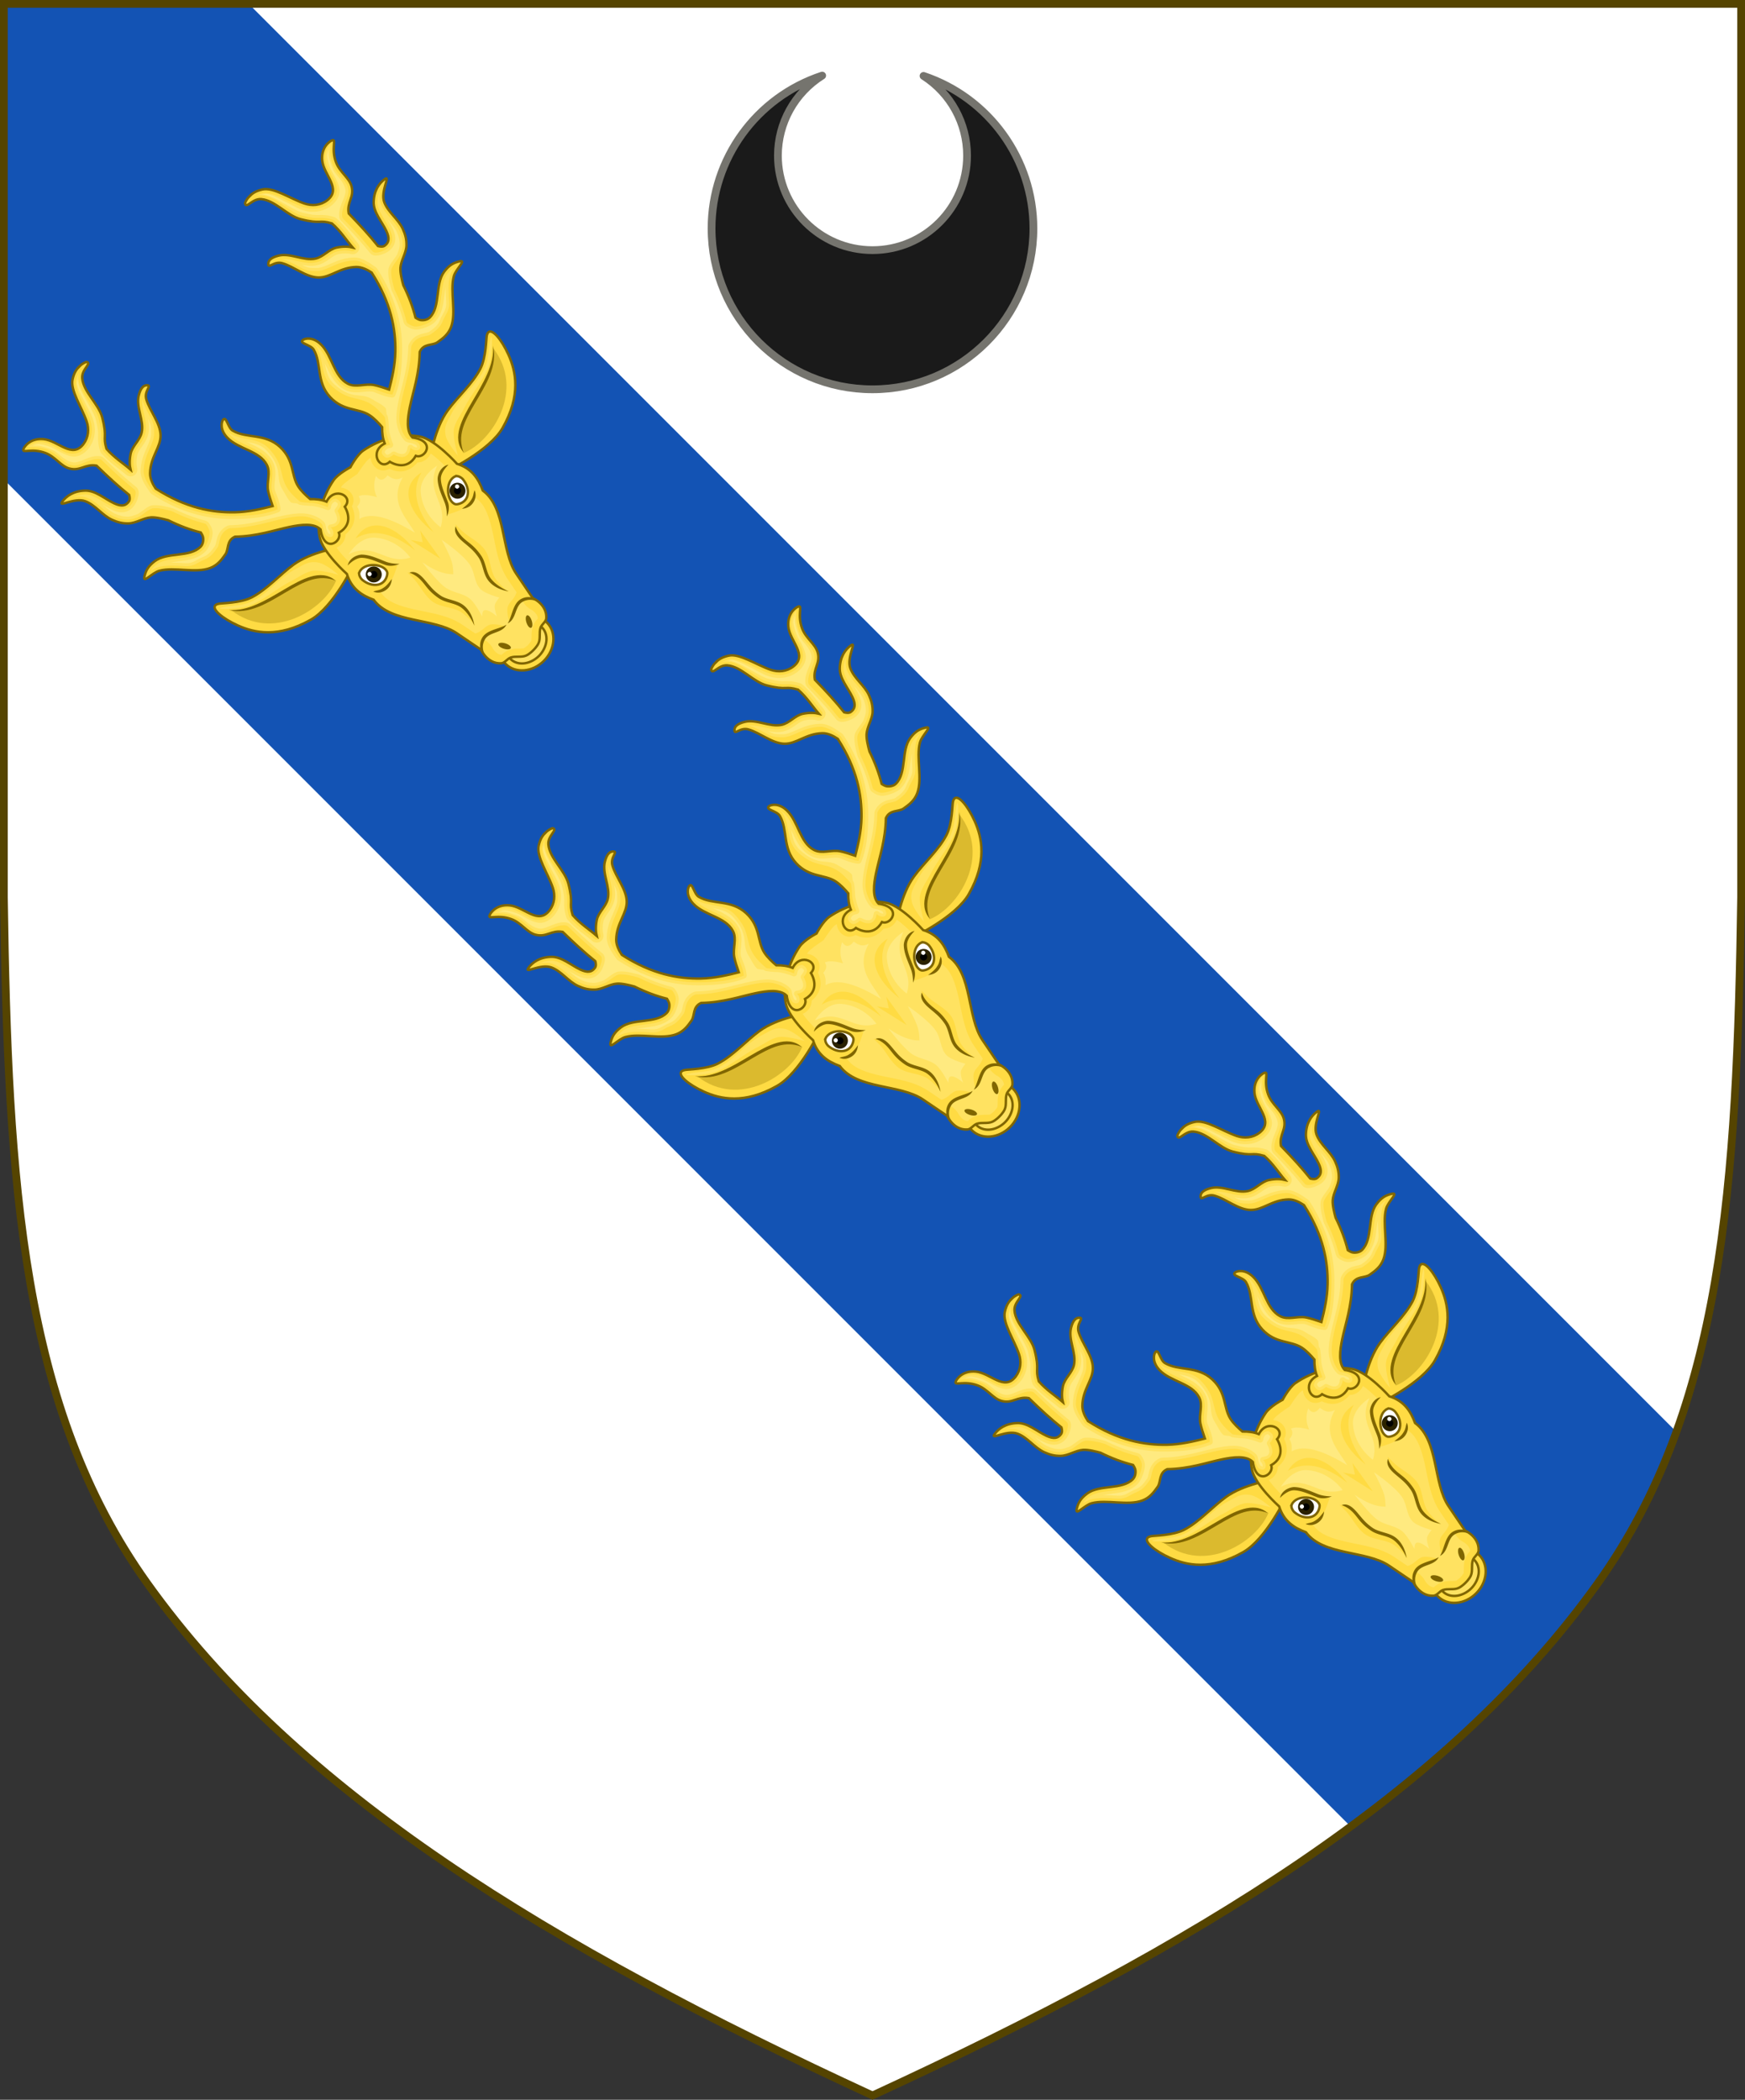 <svg height="541.375" width="450" xmlns="http://www.w3.org/2000/svg" xmlns:xlink="http://www.w3.org/1999/xlink"><rect width="100%" height="100%" fill="#333333" stroke="none"/><g transform="translate(588.048 126.626)"><path d="m-175.953 281.505c32.24-45.131 35.83-102.85 36.905-176.814v-230.318h-224-224v230.318c1.075 73.964 4.664 131.682 36.905 176.814 38.837 54.365 103.537 93.598 187.095 132.143 83.558-38.545 148.258-77.777 187.095-132.143z" fill="#fff"/><path d="m-587.048-125.722v122.721l347.252 347.25c25.681-18.918 47.157-39.478 63.844-62.838 8.606-12.047 15.154-25 20.174-38.91l-368.224-368.223z" fill="#1353b4"/><path d="m-175.953 281.505c32.24-45.131 35.83-102.85 36.905-176.814v-230.318h-224-224v230.318c1.075 73.964 4.664 131.682 36.905 176.814 38.837 54.365 103.537 93.598 187.095 132.143 83.558-38.545 148.258-77.777 187.095-132.143z" fill="none" stroke="#540" stroke-width="2"/><g id="a" stroke-width="1.5" transform="matrix(.293 -.293 .293 .293 -453.733 -174.922)"><ellipse cx="-363.048" cy="367.886" fill="#ffdb43" rx="18.175" ry="15.425" stroke="#806600" stroke-linecap="round" stroke-width="1.5"/><g stroke-width="1.5" transform="translate(.343)"><path d="m105.055 340.93c-3.686-.268-2.792 9.092.846 18.738 3.944 10.46 12.131 23.422 34.736 29.623 15.709 4.309 43.15-5.424 43.15-5.424l1.18-13.676s-14.218-10.584-27.824-12.732c-10.33-1.631-22.822-.8-32.775-4.008-7.49-2.414-15.644-10.639-17.447-11.789-.719-.459-1.339-.694-1.865-.732zm239.891 0c-.527.038-1.146.274-1.865.732-1.803 1.15-9.957 9.375-17.447 11.789-9.954 3.208-22.445 2.377-32.775 4.008-13.606 2.148-27.824 12.732-27.824 12.732l1.18 13.676s27.441 9.733 43.15 5.424c22.606-6.201 30.792-19.164 34.736-29.623 3.637-9.646 4.532-19.007.846-18.738z" fill="#ffdb43" stroke="#806600" stroke-width="1.5" transform="translate(-588.391 -126.626)"/><path d="m109.703 349.898c3.958 32.751 41.693 40.843 59.318 33.232l-5.217-8.889-7.344-4.637-28.982-7.922c-10.51-3.165-13.004-7.664-17.775-11.785zm230.594 0c-4.772 4.121-7.266 8.62-17.775 11.785l-28.982 7.922-7.344 4.637-5.217 8.889c17.625 7.611 55.36-.481 59.318-33.232z" fill="#dbba2e" transform="translate(-588.391 -126.626)"/><path d="m108.738 348.932c6.69 11.063 20.624 14.072 33.104 17.311 6.24 1.619 12.138 3.293 16.723 5.848 4.584 2.555 7.836 5.902 10.07 10.848-.435-6.008-4.204-9.868-9.098-12.596-4.893-2.727-10.929-4.409-17.193-6.035-12.529-3.251-25.873-6.292-33.605-15.375zm232.523 0c-7.733 9.083-21.076 12.124-33.605 15.375-6.264 1.626-12.3 3.308-17.193 6.035-4.893 2.727-8.663 6.588-9.098 12.596 2.235-4.946 5.486-8.293 10.07-10.848 4.584-2.555 10.483-4.228 16.723-5.848 12.479-3.239 26.413-6.247 33.104-17.311z" fill="#806600" transform="translate(-588.391 -126.626)"/><path d="m105.693 344.248c-1.399-.059 8.029 8.961 13.67 11.639 8.764 4.159 20.179 4.625 29.369 7.729 4.511 1.523 10.778 2.237 14.492 5.217 4.14 3.322 9.273 12.947 9.273 12.947s-.722-10.24-3.477-14.299c-3.705-5.459-7.865-5.494-12.754-7.148-10.603-3.588-23.559-1.196-34.006-5.217-6.585-2.535-10.613-7.362-15.264-10.242-.684-.424-1.105-.617-1.305-.625zm238.613 0c-.2.008-.62.201-1.305.625-4.651 2.88-8.679 7.708-15.264 10.242-10.447 4.021-23.402 1.628-34.006 5.217-4.889 1.654-9.049 1.689-12.754 7.148-2.755 4.059-3.477 14.299-3.477 14.299s5.133-9.625 9.273-12.947c3.714-2.979 9.981-3.694 14.492-5.217 9.191-3.103 20.606-3.569 29.369-7.729 5.641-2.677 15.069-11.697 13.67-11.639z" fill="#ffe261" transform="translate(-588.391 -126.626)"/></g><path d="m-363.048 356.779c-3.799-0-7.545 1.358-10.059 3.492-2.514 2.134-3.799 4.909-3.799 7.615 0 2.706 1.287 5.48 3.801 7.613 2.514 2.133 6.258 3.492 10.057 3.492 3.799 0 7.543-1.359 10.057-3.492 2.514-2.133 3.801-4.908 3.801-7.613 0-2.706-1.285-5.482-3.799-7.615-2.514-2.134-6.26-3.492-10.059-3.492z" fill="#ffe261" stroke="#806600" stroke-linecap="round" stroke-width="1.5"/><path d="m-368.63 373.139c-2.96-1.202-4.693-4.486-7.565-5.884-2.078-1.011-5.007-.136-6.725-1.681-6.398-5.753-2.848-14.81-2.848-14.81l-3.457-17.974c-3.251-16.904-24.603-33.168-21.856-51.277-3.382-7.243-4.837-14.76-.42-23.117 0 0-1.184-20.012 4.203-28.16 6.692-10.122 19.183-16.642 31.103-18.914 4.887-.931 13.147 1.681 13.147 1.681s8.26-2.612 13.147-1.681c11.92 2.271 24.41 8.792 31.103 18.914 5.387 8.148 4.203 28.16 4.203 28.16 4.417 8.357 2.961 15.874-.42 23.117 2.747 18.109-18.605 34.373-21.856 51.277l-3.457 17.974s3.55 9.057-2.848 14.81c-1.718 1.545-4.647.67-6.725 1.681-2.873 1.398-4.606 4.682-7.565 5.884-2.351.955-5.582.841-5.582.841s-3.231.114-5.582-.841z" fill="#ffdb43" stroke="#806600" stroke-width="1.5"/><path d="m-374.068 217.44c-.426.011-.76.043-.945.078-.366.07-.734.155-1.102.234.589.709 1.071 1.486 1.41 2.318.93 2.285 1.039 4.962-.266 7.309-.926 1.667-2.624 2.894-4.621 3.51-.557 1.58-1.405 3.476-3.193 5.477-2.398 2.682-6.678 4.642-11.941 4.039-1.157 1.161-2.601 1.948-4.061 2.285-1.875.434-3.85.323-5.686-.439-.302 1.815-.539 3.71-.652 5.516-.345 5.509-.092 6.699-.084 6.846 1.988.04 5.341 1.162 6.779 2.072 5.007 4.036 10.195 18.845 13.131 20.014 0 0-6.554 3.584-10.709 4.588-1.536.513-3.238.595-4.844.383-1.118-.147-2.615-.634-4.01-1.16.106.645.112 1.303.016 1.949-.968 6.382 2.516 13.555 7.756 21.746 5.24 8.191 12.02 16.796 14.059 27.395l1.832 9.531c4.406 2.351 7.639.774 10.744 2.785 2.464 1.596 5.502 6.877 5.502 6.877h-2.752l-7.908-4.471-4.533.283.57 2.969c.225 1.171.114 4.101-.32 5.211 0 0-1.544 4.434.854 7.273.996.066 2.954-.048 5.607 1.244 2.735 1.331 4.304 3.097 5.42 4.197s1.736 1.507 1.758 1.516c.323.131 3.209.381 3.209.381s2.886-.25 3.209-.381c.022-.009.642-.415 1.758-1.516s2.685-2.866 5.42-4.197c2.654-1.292 4.612-1.178 5.607-1.244 2.397-2.839.854-7.273.854-7.273-.435-1.11-.546-4.04-.32-5.211l.57-2.969-4.533-.283-7.908 4.471h-2.752s3.038-5.281 5.502-6.877c3.105-2.012 6.338-.434 10.744-2.785l1.832-9.531c2.038-10.599 8.818-19.204 14.059-27.395 5.24-8.191 8.724-15.365 7.756-21.746-.096-.647-.09-1.304.016-1.949-1.395.526-2.891 1.013-4.01 1.16-1.606.212-3.307.13-4.844-.383-4.155-1.004-10.709-4.588-10.709-4.588 2.936-1.169 8.124-15.978 13.131-20.014 1.438-.91 4.791-2.032 6.779-2.072.008-.147.261-1.337-.084-6.846-.113-1.806-.351-3.701-.652-5.516-1.835.762-3.81.873-5.686.439-1.459-.337-2.904-1.124-4.061-2.285-5.263.603-9.544-1.357-11.941-4.039-1.788-2-2.636-3.897-3.193-5.477-1.997-.616-3.695-1.843-4.621-3.51-1.304-2.347-1.196-5.024-.266-7.309.339-.832.821-1.61 1.41-2.318-.367-.08-.735-.165-1.102-.234-.185-.035-.519-.067-.945-.078-.426-.011-.943-.002-1.498.041-3.334.26-9.381 1.535-9.381 1.535s-6.329-1.275-9.662-1.535c-.555-.043-1.072-.052-1.498-.041zm-13.744 28.553c13.084-.362 19.06 13.592 16.699 32.061-2.137-19.398-10.419-28.932-20.986-31.479 1.504-.355 2.934-.545 4.287-.582zm49.527 0c1.353.037 2.783.227 4.287.582-10.568 2.547-18.85 12.081-20.986 31.479-2.36-18.468 3.615-32.423 16.699-32.061zm-30.23 25.562 4.322 6.215 4.053-6.215-3.512 21.344zm-15.695 12.871 3.783 4.471-1.031 17.879 1.719 6.879 4.471 7.564.344 7.564-2.752 8.941s.611-8.363-.344-12.379c-1.434-6.036-6.844-10.737-7.908-16.85-1.047-6.011 1.432-12.13 1.719-18.225.092-1.946 0-5.846 0-5.846zm42.324 0s-.092 3.899 0 5.846c.287 6.095 2.765 12.213 1.719 18.225-1.064 6.112-6.474 10.813-7.908 16.85-.954 4.016-.344 12.379-.344 12.379l-2.752-8.941.344-7.564 4.471-7.564 1.719-6.879-1.031-17.879z" fill="#ffe261"/><g stroke-width="1.5" transform="translate(.961)"><g stroke-width="1.5" transform="translate(2)"><path d="m-408.159 263.126c-1.506.561-2.278 3.197-2.098 4.794.4 3.536 1.977 7.103 4.994 8.989 4.313 2.696 8.759-.469 9.289-1.498 2.598-5.042-5.489-14.78-12.186-12.286z" fill="#fff" stroke="#806600" stroke-width="1.5"/><g stroke-width=".412" transform="matrix(3.641 0 0 3.641 1051.402 -694.434)"><circle cx="340.016" cy="337.725" fill="#2b2200" r="1.367" transform="matrix(-.981 -.195 -.195 .981 0 0)"/><ellipse cx="340.016" cy="337.725" rx=".604" ry=".604" transform="matrix(-.981 -.195 -.195 .981 0 0)"/><ellipse cx="340.572" cy="337.27" fill="#fff" rx=".36" ry=".36" transform="matrix(-.981 -.195 -.195 .981 0 0)"/></g><path d="m184.793 380.414c-1.439.016-2.865.4-4.133 1.266 2.169-.057 6.879.263 9.352 2.613 3.308 3.267 5.197 8.749 7.281 13.385 2.019 4.491 6.852 6.047 6.852 6.047s-3.344-3.123-5.027-6.867c-2.02-4.494-3.885-10.222-7.699-13.988-1.794-1.487-4.227-2.482-6.625-2.455zm80.414 0c-2.398-.027-4.831.968-6.625 2.455-3.814 3.767-5.679 9.495-7.699 13.988-1.683 3.744-5.027 6.867-5.027 6.867s4.833-1.556 6.852-6.047c2.084-4.636 3.973-10.118 7.281-13.385 2.472-2.35 7.183-2.67 9.352-2.613-1.268-.865-2.694-1.25-4.133-1.266zm-84.777 23.975c1.032 2.567 3.057 4.094 5.529 4.727s5.325.329 8.168-2.111c-3.386.486-5.694.68-7.672.174-2.901-.506-3.686-1.753-6.025-2.789zm89.141 0c-2.339 1.036-3.124 2.283-6.025 2.789-1.977.506-4.286.312-7.672-.174 2.843 2.441 5.696 2.744 8.168 2.111s4.497-2.159 5.529-4.727zm-64.918 7.578c2.318 4.946 1.802 8.918 1.303 13.025-.328 2.698-.596 6.008.338 11.057.508 2.744 1.861 5.127 3.111 7.422s2.396 4.497 2.711 6.812c.888 6.538-2.215 13.562-2.215 13.562s5.213-6.356 4.197-13.832c-.378-2.779-1.68-5.192-2.938-7.5s-2.473-4.516-2.9-6.828c-.894-4.833-.517-7.801-.32-10.453.309-4.153 1.567-11.16-3.287-13.266zm40.695 0c-4.854 2.105-3.596 9.113-3.287 13.266.197 2.652.574 5.62-.32 10.453-.428 2.313-1.643 4.52-2.9 6.828s-2.56 4.721-2.938 7.5c-1.016 7.476 4.197 13.832 4.197 13.832s-3.103-7.025-2.215-13.562c.315-2.316 1.461-4.517 2.711-6.812s2.604-4.678 3.111-7.422c.934-5.049.666-8.359.338-11.057-.499-4.107-1.015-8.079 1.303-13.025zm-35.316 60.393c-.796.008-1.607.127-2.424.393-2.179.708-3.97 1.916-6.064 5.023l.816 1.877c1.588-3.22 4.164-4.523 5.867-4.998 1.644-.534 3.256-.304 4.992.293 3.472 1.194 7.166 4.041 11.254 2.598-3.204-.664-6.697-3.146-10.605-4.49-.977-.336-1.997-.588-3.045-.668-.262-.02-.526-.03-.791-.027zm29.938 0c-.265-.003-.529.007-.791.027-1.048.08-2.068.332-3.045.668-3.909 1.344-7.402 3.826-10.605 4.49 4.088 1.444 7.782-1.404 11.254-2.598 1.736-.597 3.348-.827 4.992-.293 1.703.475 4.279 1.779 5.867 4.998l.816-1.877c-2.094-3.107-3.885-4.315-6.064-5.023-.817-.266-1.628-.385-2.424-.393zm-27.27 10.102a4.064 1.733 62.466 0 0 -.344.086 4.064 1.733 62.466 0 0 .342 4.406 4.064 1.733 62.466 0 0 3.416 2.803 4.064 1.733 62.466 0 0 -.342-4.406 4.064 1.733 62.466 0 0 -3.072-2.889zm24.602 0a1.733 4.064 27.534 0 0 -3.072 2.889 1.733 4.064 27.534 0 0 -.342 4.406 1.733 4.064 27.534 0 0 3.416-2.803 1.733 4.064 27.534 0 0 .342-4.406 1.733 4.064 27.534 0 0 -.344-.086z" fill="#806600" transform="translate(-591.009 -126.626)"/></g><g stroke-width="1.5" transform="matrix(-1 0 0 1 -730.019 0)"><path d="m-408.159 263.126c-1.506.561-2.278 3.197-2.098 4.794.4 3.536 1.977 7.103 4.994 8.989 4.313 2.696 8.759-.469 9.289-1.498 2.598-5.042-5.489-14.78-12.186-12.286z" fill="#fff" stroke="#806600" stroke-width="1.5"/><g stroke-width=".412" transform="matrix(3.641 0 0 3.641 1051.402 -694.434)"><circle cx="340.016" cy="337.725" fill="#2b2200" r="1.367" transform="matrix(-.981 -.195 -.195 .981 0 0)"/><ellipse cx="340.016" cy="337.725" rx=".604" ry=".604" transform="matrix(-.981 -.195 -.195 .981 0 0)"/><ellipse cx="340.572" cy="337.27" fill="#fff" rx=".36" ry=".36" transform="matrix(-.981 -.195 -.195 .981 0 0)"/></g></g></g><path d="m-355.574 228.057c-4.468 2.12-7.329 5.446-8.916 9.727-2.522-4.483-5.045-7.491-7.566-8.375-.559 1.773-1.186 3.517-5.268 3.881-.962 3.698-2.819 4.714-4.457 6.385 8.956 2.405 14.437 14.503 18.371 30.531 2.866-10.993 2.172-24.932 18.912-29.721-4.821-1.555-5.119-4.617-5.756-7.566-4.37.605-5.993-1.144-5.32-4.861zm-40.869 21.754c-3.221.059-5.602.672-5.602.672 17.505 6.114 11.228 21.114 25.666 28.639 0 0 2.574-13.48-6.754-24.316-3.642-4.231-9.17-5.07-13.311-4.994zm66.789 0c-4.141-.076-9.669.764-13.311 4.994-9.328 10.837-6.756 24.316-6.756 24.316 14.438-7.524 8.163-22.525 25.668-28.639 0 0-2.381-.613-5.602-.672zm-25.109 35.254c-4.672 15.219-5.998 15.797-9.998 20.264-4.31-4.028-6.946-10.566-8.375-18.914 0 0-2.311 15.555-.811 22.156 1.183 5.202 5.144 9.551 5.674 14.859.445 4.465-2.432 13.238-2.432 13.238s2.269-2.365 3.512-1.891c2.763 1.054 3.027 8.338 3.027 8.338s2.049-4.545 3.998-5.908c1.521-1.064 5.404-1.35 5.404-1.35 0-0-4.836-8.018-4.594-12.428.298-5.429 4.724-9.291 5.943-14.59 1.777-7.724-1.35-23.775-1.35-23.775z" fill="#ffea80"/><g stroke-width="1.5" transform="translate(.343)"><path d="m150.334 175.988c-2.44-.039-5.097.262-8.939 2.729-5.934 3.809-8.098 16.191-12.266 24.682-2.169 4.42-6.149 7.828-11.324 8.535-11.774 1.609-9.585-12.708-15.496-19.795-5.319-6.377-11.923-5.124-13.389-4.275-2.206 1.276 4.556 3.126 8.207 11.279 2.729 6.095.964 12.539 3.668 17.285 3.535 6.205 9.137 4.845 13.252 10.779.133 10.155.534 19.083 1.459 27.252-.796 1.392-1.825 2.562-3.098 2.764-3.231.512-5.459-.852-7.219-5.699-2.2-6.061-2.521-14.006-7.217-18.424-5.202-4.894-10.659-5.784-14.816-5.129-4.878.768 7.241 3.309 10.258 9.877 2.82 6.139 1.257 13.611 3.607 19.945 1.303 3.512 2.977 6.352 5.699 8.926 3.416 3.229 9.011 4.108 12.535 7.219 2.282 2.014 4.901 6.362 6.328 8.885 2.481 7.412 5.502 13.928 8.92 19.658-.265 1.272-.648 2.506-1.225 3.289-1.163 1.579-3.16 2.885-5.121 2.895-9.668.046-16.927-12.451-26.5-13.807-4.974-.705-7.973.098-11.357 2.227-3.947 2.483 5.092 1.675 9.129 4.008 8.455 4.886 14.687 17.178 23.605 21.156 4.205 1.876 8.162 1.486 12.693.668 3.764-.679 6.404-5.674 11.955-3.549 9.921 9.577 20.041 14.312 28.357 19.752 6.096 3.987 12.553 9 12.506 14.758-9.196 12.373 4.338 14.989 6.588 9.5 10.805 2.926 13.662-7.136 14.062-8.867 8.67-.218 4.798-13.728-5.795-10.244-1.278-3.059-3.469-5.837-6.074-8.344-.287-3.319-.408-7.513.309-10.834 1.76-8.16 9.825-13.101 9.354-25.332-.495-12.832-11.09-18.266-13.641-28.059-.917-3.52 3.981-9.543.391-8.963-1.471.238-5.695 2.748-5.846 9.742-.214 9.909 8.388 19.761 5.455 29.229-1.685 5.44-7.717 7.364-10.91 12.08-1.45 2.142-3.274 5.722-4.711 8.699-6.221-3.693-13.304-8.059-19.416-13.947-10.05-9.681-19.622-23.309-24.367-45.211.644-3.28 1.886-6.914 4.305-9.238 7.406-7.119 16.131-6.622 21.369-12.109 5.258-5.508 5.845-15.4 9.498-22.08 2.575-4.708 8.555-3.518 6.646-5.697-.767-.876-1.757-1.27-2.934-1.25-1.512.025-3.33.731-5.375 1.961-6.497 3.909-8.57 13.488-14.959 17.57-4.29 2.741-9.998 1.706-14.246 4.512-3.536 2.335-5.68 4.789-6.988 6.934-.424-6.1-1.957-12.47-1.471-19.715 4.171-7.722 5.026-4.077 11.912-15.648 4.421-7.429 2.937-19.542 8.504-26.156 3.596-4.273 11.115-2.127 8.986-5.295 0 0-1.722-1.075-4.859-1.125zm149.332 0c-3.137.05-4.859 1.125-4.859 1.125-2.128 3.168 5.391 1.022 8.986 5.295 5.567 6.614 4.083 18.727 8.504 26.156 6.886 11.572 7.742 7.927 11.912 15.648.487 7.245-1.046 13.615-1.471 19.715-1.308-2.145-3.452-4.598-6.988-6.934-4.248-2.806-9.956-1.771-14.246-4.512-6.389-4.082-8.462-13.661-14.959-17.57-2.045-1.23-3.863-1.936-5.375-1.961-1.176-.02-2.166.374-2.934 1.25-1.908 2.179 4.071.989 6.646 5.697 3.653 6.68 4.24 16.573 9.498 22.08 5.238 5.487 13.963 4.99 21.369 12.109 2.418 2.325 3.66 5.959 4.305 9.238-4.745 21.902-14.318 35.53-24.367 45.211-6.112 5.888-13.195 10.254-19.416 13.947-1.437-2.978-3.261-6.557-4.711-8.699-3.193-4.716-9.225-6.64-10.91-12.08-2.933-9.467 5.669-19.32 5.455-29.229-.151-6.994-4.375-9.504-5.846-9.742-3.591-.58 1.307 5.443.391 8.963-2.55 9.792-13.146 15.227-13.641 28.059-.472 12.231 7.594 17.172 9.354 25.332.716 3.321.596 7.515.309 10.834-2.606 2.506-4.796 5.284-6.074 8.344-10.593-3.484-14.465 10.026-5.795 10.244.4 1.731 3.258 11.793 14.062 8.867 2.25 5.489 15.784 2.873 6.588-9.5-.047-5.758 6.41-10.77 12.506-14.758 8.317-5.44 18.436-10.175 28.357-19.752 5.551-2.126 8.191 2.869 11.955 3.549 4.531.818 8.488 1.208 12.693-.668 8.918-3.978 15.151-16.27 23.605-21.156 4.037-2.333 13.076-1.525 9.129-4.008-3.385-2.129-6.383-2.931-11.357-2.227-9.573 1.356-16.832 13.853-26.5 13.807-1.961-.009-3.958-1.315-5.121-2.895-.577-.784-.96-2.017-1.225-3.289 3.418-5.73 6.439-12.246 8.92-19.658 1.427-2.522 4.046-6.87 6.328-8.885 3.524-3.111 9.12-3.989 12.535-7.219 2.722-2.574 4.396-5.414 5.699-8.926 2.351-6.334.787-13.806 3.607-19.945 3.017-6.568 15.135-9.109 10.258-9.877-4.158-.655-9.614.234-14.816 5.129-4.696 4.418-5.017 12.363-7.217 18.424-1.759 4.847-3.988 6.211-7.219 5.699-1.273-.202-2.302-1.371-3.098-2.764.925-8.169 1.326-17.097 1.459-27.252 4.115-5.935 9.717-4.575 13.252-10.779 2.704-4.746.939-11.19 3.668-17.285 3.651-8.154 10.413-10.003 8.207-11.279-1.466-.848-8.07-2.101-13.389 4.275-5.911 7.086-3.722 21.404-15.496 19.795-5.175-.707-9.155-4.116-11.324-8.535-4.167-8.49-6.332-20.873-12.266-24.682-3.842-2.467-6.5-2.768-8.939-2.729z" fill="#ffdb43" stroke="#806600" stroke-width="1.5" transform="translate(-588.391 -126.626)"/><path d="m147.354 178.629c-1.294.278-2.73.815-4.686 2.07-2.099 1.348-4.117 4.947-5.873 9.457-1.756 4.51-3.339 9.774-5.551 14.281-2.46 5.013-7.1 9.007-13.121 9.83-3.398.464-6.285-.271-8.342-1.906-2.057-1.636-3.465-3.824-4.119-6.209-2.346-8.558-3.129-10.768-5.492-13.602-2.303-2.762-5.455-3.505-7.449-3.807-.356-.054-.614.023-.951.021 1.931 1.735 5.631 5.222 7.508 9.414 1.569 3.503 1.806 6.963 2.043 9.924.237 2.961.506 5.376 1.521 7.158 1.466 2.573 3.091 3.388 5.414 4.549 2.323 1.161 7.709 2.605 10.1 6.053.267.386.412.843.418 1.312.132 10.111.534 18.964 1.445 27.018.057.498-.046 1.001-.295 1.436-.948 1.659-4.676 3.531-7.146 3.922-2.018.319-4.209.014-5.941-1.281-1.733-1.295-2.897-3.285-3.861-5.941-2.4-6.612-2.909-14.023-6.617-17.512-2.177-2.048-4.319-3.219-6.355-3.904 2.165 1.457 4.302 3.228 5.553 5.951 1.63 3.549 1.932 7.254 2.189 10.709.258 3.455.475 6.677 1.486 9.4 1.219 3.284 2.666 5.723 5.109 8.033 1.319 1.247 3.313 2.208 5.568 3.215s8.321.872 10.465 2.764c2.872 2.536 5.354 6.904 6.818 9.492.074.131.136.269.184.412 2.43 7.26 5.381 13.619 8.709 19.199.302.507.404 1.109.283 1.688-.295 1.418-.651 2.872-1.633 4.205-1.559 2.117-7.565 5.027-10.564 5.041-5.852.028-10.493-3.563-14.746-6.877-4.254-3.314-8.223-6.405-12.096-6.953-2.524-.357-4.287-.251-5.879.16 1.702.306 3.502.741 5.16 1.699 4.751 2.746 8.499 7.234 12.207 11.391s7.359 3.802 11.18 5.506c3.592 1.602 6.89 1.301 11.314.502.983-.177 2.444-1.317 4.535-2.541 2.091-1.224 5.212-2.218 8.68-.891.296.113.567.285.795.506 9.624 9.291 19.485 13.898 28.01 19.475 3.107 2.033 6.374 4.351 8.969 7.057 2.595 2.706 5.23 8.002 5.199 11.768-.005.5-.168.986-.467 1.387-2.11 2.839-2.708 4.895-2.701 6.057 1.243 5.237 5.745 2.176 5.598-1.775 5.131 3.95 8.858.95 10.307-4.4 4.747-.446 5.589-2.073 4.932-5.258-.39-1.89-4.234-3.239-7.57-.535-1.105-2.644-3.446-7.315-5.9-9.676-.412-.396-3.925-4.484-3.975-5.053-.297-3.432-.46-7.759.354-11.533 1.016-4.709 3.685-8.189 5.773-11.818 2.088-3.63 3.145-7.35 3.527-12.928.714-10.424-7.835-15.08-10.307-23.998-.369-1.417-.237-2.712.047-3.885-.459 1.05-.826 2.32-.865 4.121-.092 4.256 1.821 8.961 3.609 13.932 1.788 4.971 3.47 10.367 1.742 15.943-1.055 3.404-3.439 5.612-5.641 7.432-2.201 1.82-4.277 3.361-5.57 5.271-1.281 1.892-2.822 7.536-5.904 10.979-7.91-3.207-15.461-9.734-21.809-15.85-10.307-9.929-20.194-24.065-25.035-46.41-.068-.314-.071-.638-.01-.953.691-3.519 1.675-9.661 4.688-12.557 4.056-3.899 8.486-5.702 12.281-7.166 3.795-1.465 6.872-2.626 9.016-4.871 2.172-2.276 3.871-3.695 5.105-7.607 1.234-3.912 2.29-8.179 4.326-11.902.223-.408.51-.7.77-1.045-2.181 1.671-4.017 4.182-5.887 7.162-2.124 3.386-4.364 7.155-8.166 9.584-2.658 1.698-5.515 2.133-8.004 2.566s-4.605.864-6.213 1.926c-3.268 2.158-5.147 4.344-6.275 6.193-1.195 1.96-4.203 1.228-4.363-1.062-.405-5.821-1.986-12.37-1.471-20.037.023-.336.117-.664.277-.961 2.191-4.056 3.864-5.536 5.398-6.979 1.534-1.442 3.197-3.1 6.562-8.756 1.863-3.131 2.642-7.769 3.529-12.604.887-4.834 1.891-9.937 5.197-13.865.883-1.049 1.909-1.722 2.949-2.262zm155.293 0c1.04.54 2.066 1.212 2.949 2.262 3.306 3.928 4.31 9.031 5.197 13.865.887 4.834 1.666 9.472 3.529 12.604 3.365 5.656 5.028 7.313 6.562 8.756 1.534 1.442 3.207 2.922 5.398 6.979.16.297.255.624.277.961.515 7.667-1.066 14.216-1.471 20.037-.16 2.291-3.168 3.023-4.363 1.062-1.128-1.85-3.007-4.035-6.275-6.193-1.608-1.062-3.724-1.492-6.213-1.926s-5.346-.868-8.004-2.566c-3.802-2.429-6.042-6.198-8.166-9.584-1.87-2.98-3.706-5.491-5.887-7.162.259.344.547.637.77 1.045 2.036 3.723 3.092 7.99 4.326 11.902 1.234 3.912 2.933 5.332 5.105 7.607 2.143 2.245 5.22 3.407 9.016 4.871 3.795 1.465 8.225 3.267 12.281 7.166 3.012 2.896 3.996 9.038 4.688 12.557.062.315.058.639-.01.953-4.841 22.346-14.728 36.481-25.035 46.41-6.348 6.115-13.898 12.643-21.809 15.85-3.082-3.442-4.623-9.086-5.904-10.979-1.294-1.911-3.369-3.452-5.57-5.271-2.201-1.82-4.586-4.028-5.641-7.432-1.728-5.576-.046-10.972 1.742-15.943 1.788-4.971 3.701-9.676 3.609-13.932-.039-1.801-.406-3.071-.865-4.121.283 1.173.416 2.468.047 3.885-2.472 8.918-11.021 13.574-10.307 23.998.382 5.577 1.439 9.298 3.527 12.928 2.088 3.63 4.758 7.109 5.773 11.818.814 3.774.65 8.101.354 11.533-.049.569-3.563 4.657-3.975 5.053-2.454 2.361-4.796 7.032-5.9 9.676-3.336-2.703-7.18-1.355-7.57.535-.658 3.185.185 4.812 4.932 5.258 1.449 5.35 5.175 8.35 10.307 4.4-.147 3.951 4.355 7.012 5.598 1.775.007-1.161-.591-3.217-2.701-6.057-.299-.401-.462-.887-.467-1.387-.031-3.765 2.604-9.062 5.199-11.768 2.595-2.706 5.861-5.024 8.969-7.057 8.525-5.577 18.385-10.184 28.01-19.475.228-.22.499-.392.795-.506 3.468-1.328 6.589-.333 8.68.891 2.091 1.224 3.552 2.364 4.535 2.541 4.424.799 7.722 1.1 11.314-.502 3.821-1.704 7.472-1.35 11.18-5.506s7.456-8.645 12.207-11.391c1.658-.958 3.458-1.393 5.16-1.699-1.592-.411-3.355-.518-5.879-.16-3.873.549-7.842 3.639-12.096 6.953-4.254 3.314-8.894 6.905-14.746 6.877-3-.014-9.006-2.924-10.564-5.041-.982-1.334-1.338-2.787-1.633-4.205-.12-.578-.019-1.18.283-1.688 3.328-5.58 6.279-11.939 8.709-19.199.048-.143.109-.281.184-.412 1.464-2.588 3.946-6.957 6.818-9.492 2.143-1.892 8.21-1.756 10.465-2.764s4.25-1.968 5.568-3.215c2.444-2.31 3.891-4.749 5.109-8.033 1.011-2.724 1.229-5.946 1.486-9.4.258-3.455.559-7.16 2.189-10.709 1.251-2.723 3.388-4.494 5.553-5.951-2.036.685-4.179 1.857-6.355 3.904-3.708 3.489-4.217 10.899-6.617 17.512-.964 2.657-2.129 4.646-3.861 5.941-1.733 1.295-3.924 1.601-5.941 1.281-2.47-.391-6.198-2.263-7.146-3.922-.248-.435-.352-.938-.295-1.436.912-8.054 1.313-16.907 1.445-27.018.006-.469.151-.926.418-1.312 2.391-3.448 7.776-4.892 10.1-6.053 2.323-1.161 3.948-1.976 5.414-4.549 1.016-1.783 1.284-4.197 1.521-7.158.237-2.961.474-6.421 2.043-9.924 1.877-4.192 5.577-7.679 7.508-9.414-.338.002-.595-.075-.951-.021-1.994.302-5.146 1.045-7.449 3.807-2.364 2.834-3.146 5.043-5.492 13.602-.654 2.385-2.062 4.573-4.119 6.209-2.057 1.636-4.943 2.371-8.342 1.906-6.021-.823-10.661-4.817-13.121-9.83-2.212-4.507-3.795-9.771-5.551-14.281-1.756-4.51-3.774-8.109-5.873-9.457-1.955-1.255-3.392-1.792-4.686-2.07z" fill="#ffe261" transform="translate(-588.391 -126.626)"/><path d="m143.621 180.766s-1.794 1.301-2.414 2.193c-2.06 2.964-4.033 10.051-4.033 10.051-1.56 3.887-2.319 8.259-4.273 12.24-2.694 5.488-7.838 9.932-14.527 10.846-3.796.519-7.236-.298-9.74-2.289-2.443-1.942-4.182-6.755-5.256-11.072-.813-3.267-2.653-7.073-4.846-10.01-1.117-1.496-3.84-2.305-3.84-2.305s2.149 1.698 3.072 3.072c1.665 2.477 4.035 7.612 4.311 9.232.301 1.773.422 3.435.539 4.9.235 2.93 1.102 5.442 1.832 6.723 1.258 2.209 2.313 2.652 4.635 3.812.925.462 2.938 1.158 5.004 2.158s4.293 2.336 5.789 4.494v.002c.476.688.736 1.503.746 2.34.132 10.075.532 18.869 1.434 26.832.101.887-.083 1.784-.525 2.559h-.002c-.843 1.474-2.215 2.338-3.736 3.148-1.521.81-3.18 1.435-4.723 1.68-2.401.38-5.117.034-7.336-1.625-2.141-1.601-3.464-3.964-4.49-6.791-.754-2.077-1.192-4.003-1.709-6.006.012.154.041.332.053.484.258 3.463.501 6.535 1.377 8.895 1.157 3.116 2.41 5.219 4.646 7.334.987.934 2.827 1.877 5.053 2.871.537.24 2.681.573 4.812.912 2.131.339 4.385.622 6.121 2.154 3.265 2.883 5.739 7.376 7.205 9.967.132.234.241.479.326.734 2.39 7.141 5.287 13.378 8.545 18.84.539.904.718 1.979.504 3.01-.304 1.462-.718 3.244-1.953 4.922-1.211 1.645-3.206 2.812-5.43 3.879-2.223 1.067-4.521 1.904-6.611 1.914-6.612.032-11.634-3.951-15.891-7.268-1.564-1.219-3.004-2.22-4.445-3.213 2.279 2.203 4.349 4.583 6.35 6.826 1.636 1.834 3.096 2.575 4.775 3.158 1.68.583 3.626.93 5.779 1.891 3.129 1.396 5.888 1.156 10.234.371-.031.006.512-.203 1.215-.635.703-.431 1.618-1.04 2.717-1.684 2.406-1.408 6.171-2.592 10.271-1.021.528.202 1.009.509 1.416.902 9.391 9.065 19.057 13.579 27.738 19.258 3.15 2.06 6.525 4.44 9.291 7.324 2.996 3.124 5.749 8.421 5.711 13.061v.002c-.009.889-.299 1.757-.832 2.473-1.839 2.475-2.241 4.12-2.285 4.746.224.68.497 1.126.531 1.148.041.027-.096.043.096-.049.382-.183 1.279-1.342 1.232-2.6-.057-1.561 1.73-2.482 2.969-1.531 2.216 1.705 3.476 1.682 4.547 1.117 1.071-.565 2.209-2.163 2.852-4.537.201-.743.843-1.284 1.609-1.355 2.175-.204 3.048-.708 3.25-.949.202-.241.331-.719.047-2.098.03.145-.273-.394-1.174-.543-.901-.149-2.146.029-3.428 1.068-.957.775-2.39.414-2.865-.723-1.046-2.502-3.475-7.133-5.475-9.057-.302-.29-.503-.537-.902-.998-.399-.461-.888-1.036-1.369-1.623-.481-.587-.951-1.181-1.33-1.699-.189-.259-.354-.496-.502-.738s-.35-.25-.43-1.166c-.077-.887-2.414-2.828-2.461-3.816-.139-2.919 1.336-6.47 1.998-9.539 1.117-5.178 4.824-7.592 6.828-11.074 1.951-3.39 2.915-6.733 3.285-12.135.322-4.692-1.37-7.945-3.658-11.422-.425-.645-.896-1.36-1.352-2.02.372 1.048.679 2.019 1.072 3.113 1.807 5.024 3.697 10.894 1.77 17.115-1.221 3.94-3.966 6.437-6.229 8.307-2.246 1.857-4.179 3.351-5.217 4.885-.356.526-1.164 2.487-2.123 4.627-.959 2.14-2.164 4.566-3.938 6.547-.519.58-1.347.773-2.068.48-8.34-3.381-15.993-10.063-22.395-16.23-10.513-10.127-20.642-24.653-25.559-47.35l.002.002c-.122-.56-.127-1.138-.018-1.699v-.002c.677-3.445 1.411-9.871 5.219-13.531 4.335-4.167 9.076-6.085 12.896-7.559 3.802-1.467 6.59-2.587 8.344-4.424 2.24-2.346 3.555-3.316 4.682-6.887.086-.274.182-.586.268-.865-1.664 2.46-3.569 4.92-6.471 6.773-3.043 1.944-6.223 2.402-8.682 2.83-2.46.429-4.334.871-5.512 1.648-3.061 2.022-4.726 3.99-5.717 5.613-1.009 1.655-2.971 2.287-4.582 1.895s-3.064-1.856-3.199-3.789c-.388-5.585-2.007-12.3-1.471-20.289.04-.6.209-1.186.494-1.715h.002c2.289-4.237 4.253-6.032 5.758-7.447 1.505-1.415 2.93-2.791 6.24-8.354 1.569-2.637 2.829-7.799 4.18-12.543 1.287-4.521 2.043-8.738 5.35-13.107zm162.758 0c3.306 4.369 4.063 8.586 5.35 13.107 1.35 4.744 2.61 9.906 4.18 12.543 3.31 5.562 4.735 6.939 6.24 8.354 1.505 1.415 3.469 3.21 5.758 7.447h.002c.285.529.454 1.115.494 1.715.537 7.989-1.082 14.704-1.471 20.289-.135 1.934-1.588 3.397-3.199 3.789s-3.573-.24-4.582-1.895c-.99-1.624-2.655-3.591-5.717-5.613-1.178-.778-3.052-1.22-5.512-1.648-2.459-.428-5.638-.886-8.682-2.83-2.901-1.854-4.807-4.313-6.471-6.773.086.28.181.591.268.865 1.126 3.571 2.442 4.541 4.682 6.887 1.754 1.837 4.541 2.957 8.344 4.424 3.82 1.474 8.561 3.391 12.896 7.559 3.808 3.66 4.542 10.086 5.219 13.531v.002c.11.561.104 1.139-.018 1.699l.002-.002c-4.917 22.696-15.046 37.223-25.559 47.35-6.402 6.167-14.055 12.85-22.395 16.23-.722.292-1.549.1-2.068-.48-1.773-1.981-2.978-4.407-3.938-6.547-.959-2.14-1.767-4.101-2.123-4.627-1.038-1.533-2.971-3.028-5.217-4.885-2.262-1.87-5.008-4.367-6.229-8.307-1.927-6.221-.038-12.091 1.77-17.115.394-1.094.7-2.066 1.072-3.113-.455.66-.927 1.374-1.352 2.02-2.288 3.477-3.98 6.73-3.658 11.422.37 5.402 1.334 8.744 3.285 12.135 2.004 3.482 5.712 5.897 6.828 11.074.662 3.069 2.137 6.62 1.998 9.539-.047.989-2.384 2.929-2.461 3.816-.079.916-.282.924-.43 1.166s-.313.479-.502.738c-.379.519-.849 1.112-1.33 1.699-.481.587-.97 1.162-1.369 1.623-.399.461-.6.708-.902.998-2 1.924-4.429 6.554-5.475 9.057-.475 1.136-1.908 1.498-2.865.723-1.282-1.039-2.527-1.217-3.428-1.068-.901.149-1.204.688-1.174.543-.285 1.379-.156 1.856.047 2.098.202.241 1.075.745 3.25.949.767.072 1.408.612 1.609 1.355.643 2.374 1.78 3.972 2.852 4.537 1.071.565 2.331.588 4.547-1.117 1.239-.951 3.025-.03 2.969 1.531-.047 1.258.85 2.417 1.232 2.6.191.091.055.076.096.049.035-.022.308-.469.531-1.148-.044-.626-.446-2.271-2.285-4.746-.533-.716-.823-1.583-.832-2.473v-.002c-.038-4.64 2.715-9.937 5.711-13.061 2.766-2.884 6.141-5.264 9.291-7.324 8.681-5.678 18.348-10.193 27.738-19.258.407-.393.888-.7 1.416-.902 4.101-1.57 7.866-.387 10.271 1.021 1.099.643 2.014 1.252 2.717 1.684.703.431 1.246.641 1.215.635 4.346.785 7.105 1.025 10.234-.371 2.154-.961 4.1-1.307 5.779-1.891 1.68-.583 3.139-1.324 4.775-3.158 2.001-2.243 4.071-4.623 6.35-6.826-1.441.993-2.881 1.994-4.445 3.213-4.257 3.317-9.279 7.299-15.891 7.268-2.091-.01-4.388-.847-6.611-1.914-2.223-1.067-4.219-2.234-5.43-3.879-1.235-1.678-1.649-3.46-1.953-4.922-.214-1.03-.035-2.106.504-3.01 3.258-5.462 6.155-11.699 8.545-18.84.085-.255.194-.501.326-.734 1.466-2.591 3.94-7.084 7.205-9.967 1.736-1.532 3.99-1.816 6.121-2.154 2.131-.339 4.276-.672 4.812-.912 2.226-.994 4.065-1.938 5.053-2.871 2.237-2.115 3.49-4.218 4.646-7.334.876-2.36 1.119-5.432 1.377-8.895.011-.152.041-.33.053-.484-.517 2.003-.955 3.929-1.709 6.006-1.026 2.827-2.349 5.19-4.49 6.791-2.219 1.659-4.935 2.005-7.336 1.625-1.543-.244-3.202-.869-4.723-1.68-1.521-.81-2.894-1.674-3.736-3.148h-.002c-.443-.775-.626-1.672-.525-2.559.901-7.963 1.302-16.757 1.434-26.832.01-.837.27-1.651.746-2.34v-.002c1.496-2.158 3.723-3.494 5.789-4.494s4.079-1.696 5.004-2.158c2.322-1.16 3.376-1.604 4.635-3.812.73-1.281 1.597-3.793 1.832-6.723.117-1.465.238-3.127.539-4.9.275-1.62 2.646-6.756 4.311-9.232.924-1.374 3.072-3.072 3.072-3.072s-2.723.809-3.84 2.305c-2.193 2.937-4.033 6.743-4.846 10.01-1.074 4.317-2.813 9.13-5.256 11.072-2.505 1.991-5.944 2.808-9.74 2.289-6.689-.914-11.833-5.357-14.527-10.846-1.954-3.981-2.713-8.353-4.273-12.24 0 0-1.973-7.087-4.033-10.051-.621-.893-2.414-2.193-2.414-2.193z" fill="#ffea80" transform="translate(-588.391 -126.626)"/></g></g><path d="m-376.025-107.137c-17.01 5.599-28.509 21.478-28.524 39.386-0 22.92 18.58 41.5 41.5 41.5 22.92 0 41.5-18.58 41.5-41.5-.024-17.827-11.43-33.647-28.337-39.302 6.995 4.485 11.225 12.222 11.225 20.531 0 13.47-10.919 24.39-24.389 24.39-13.47-.001-24.389-10.92-24.389-24.39.012-8.375 4.321-16.159 11.412-20.615z" fill="#1a1a1a" stroke="#75746e" stroke-linecap="round" stroke-linejoin="round" stroke-width="2"/><use id="b" height="100%" transform="translate(120.208 120.208)" width="100%" xlink:href="#a"/><use height="100%" transform="translate(120.208 120.208)" width="100%" xlink:href="#b"/></g></svg>